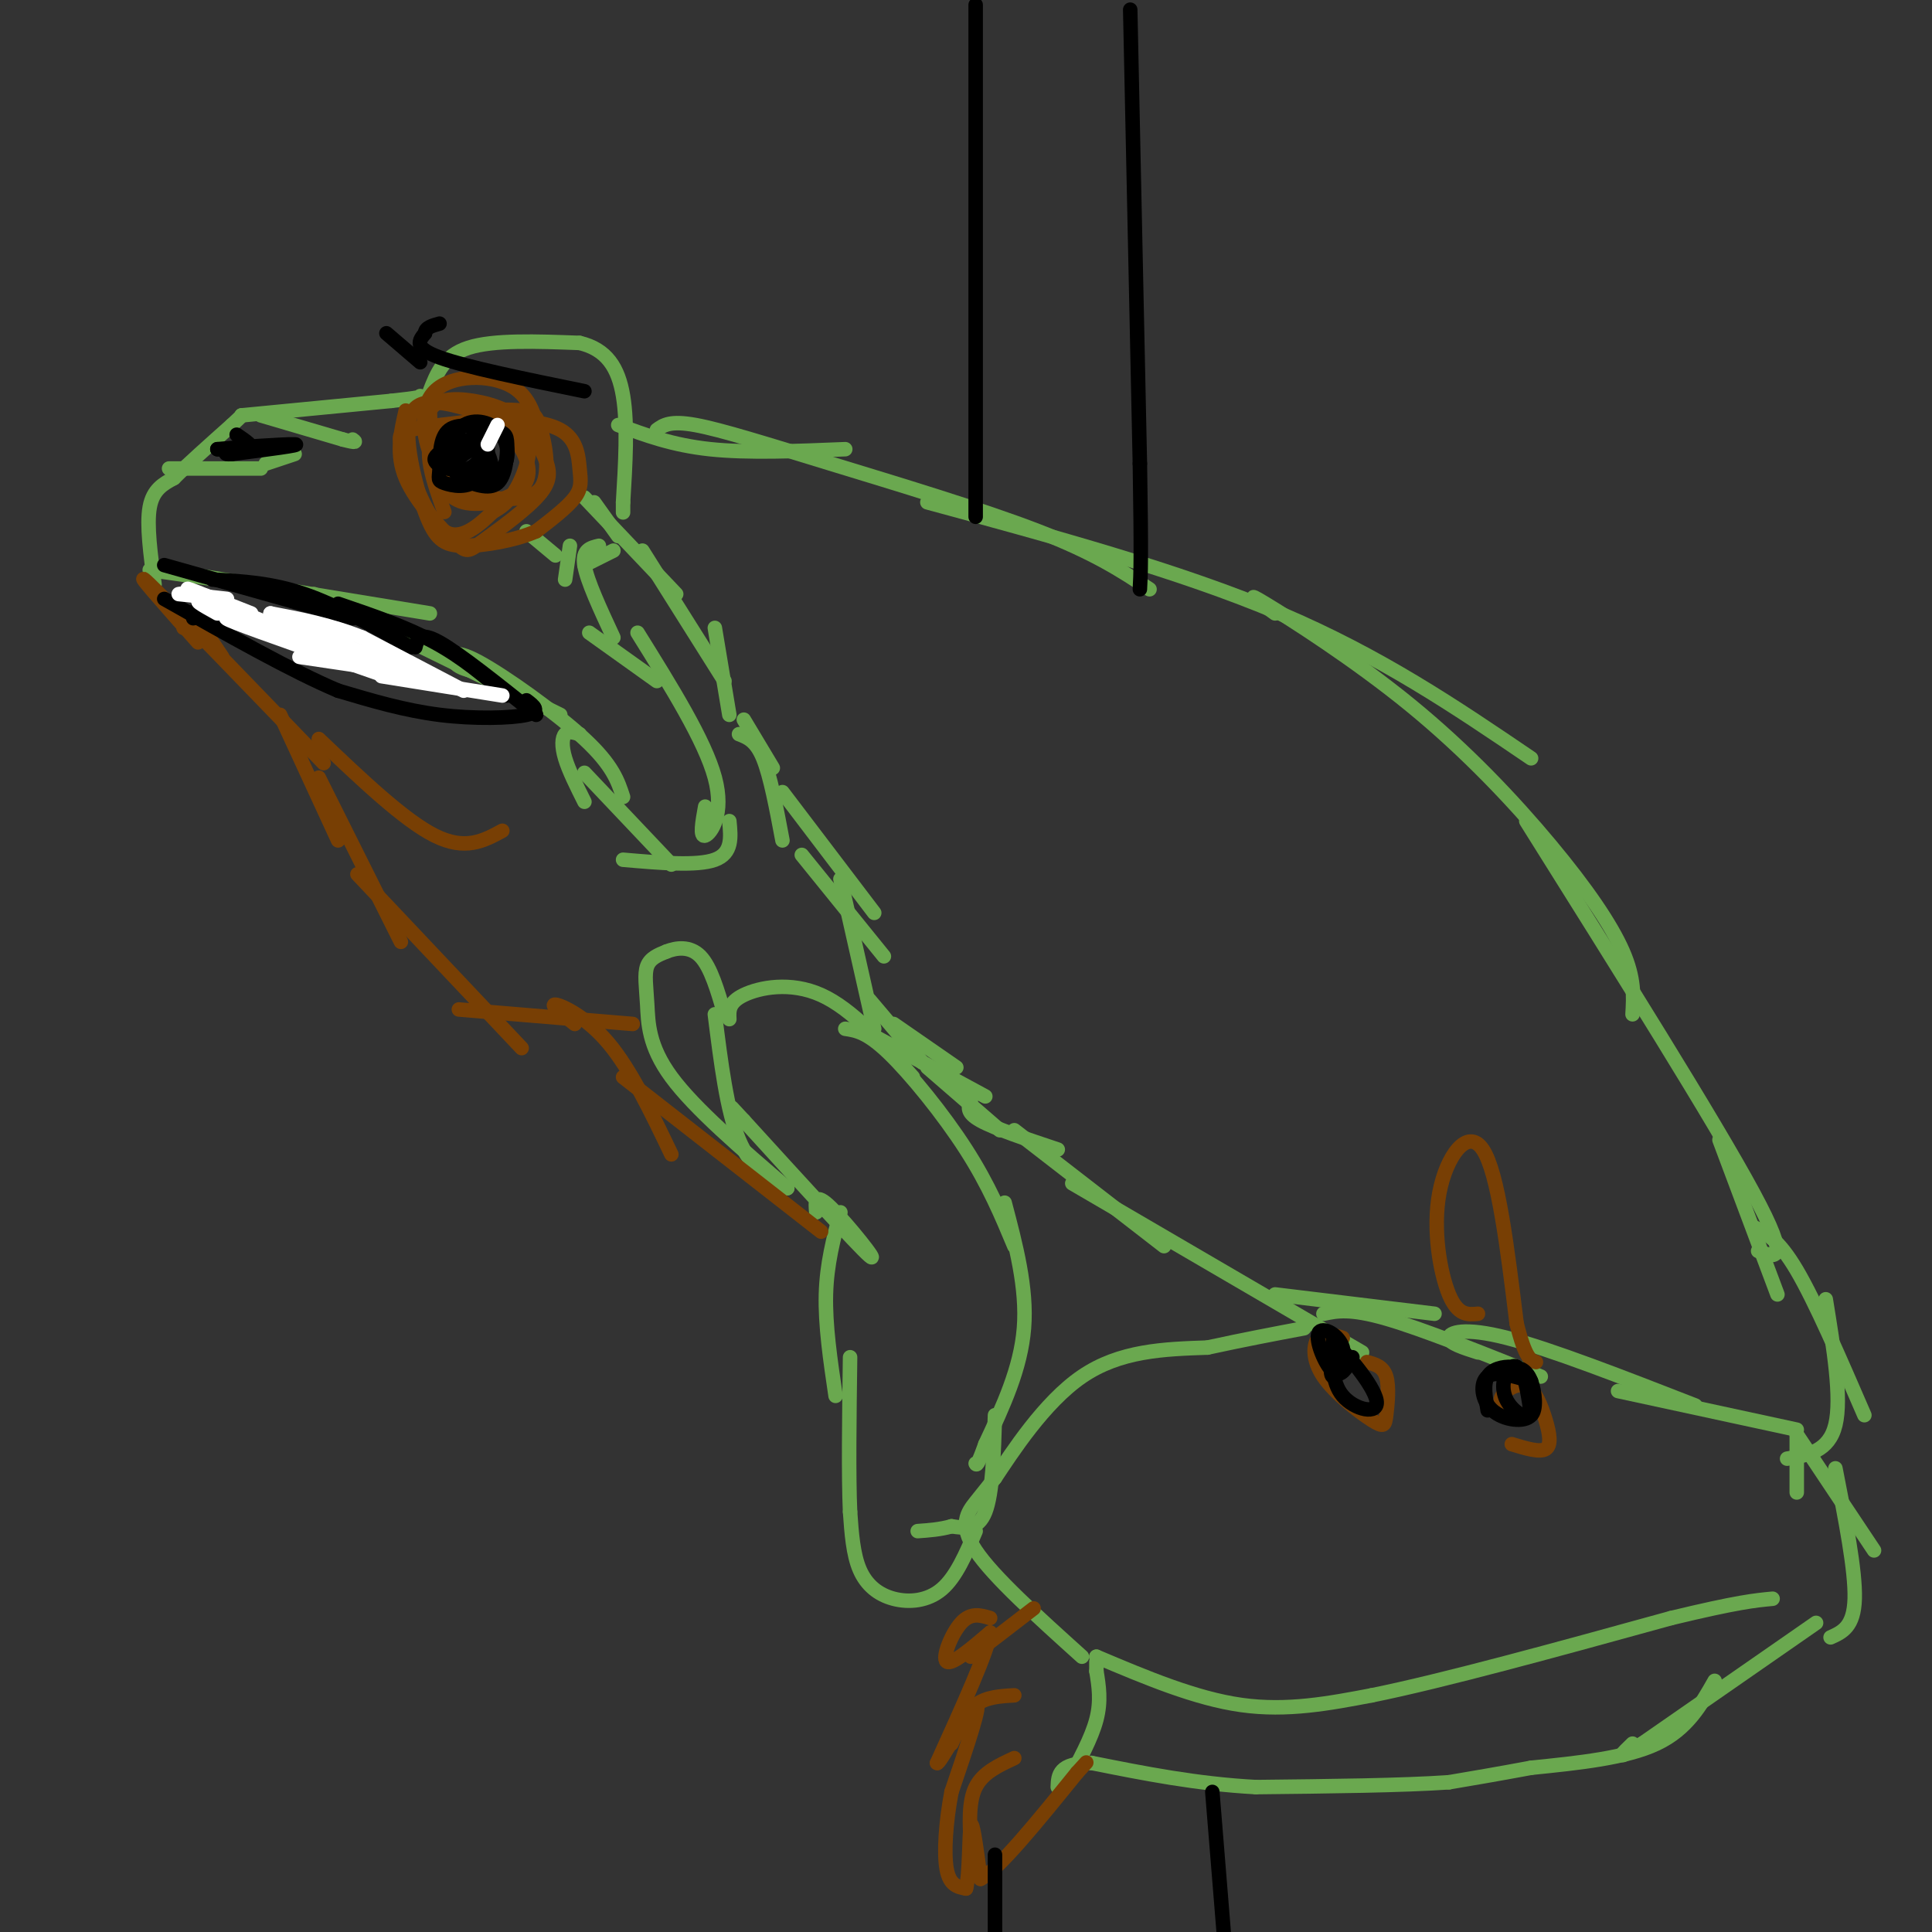 <svg viewBox='0 0 400 400' version='1.1' xmlns='http://www.w3.org/2000/svg' xmlns:xlink='http://www.w3.org/1999/xlink'><rect x="0" y="0" width="400" height="400" fill="#333333" stroke="none"/><g fill='none' stroke='#6aa84f' stroke-width='3' stroke-linecap='round' stroke-linejoin='round'><path d='M123,104c0.000,0.000 5.000,7.000 5,7'/><path d='M121,103c0.000,0.000 19.000,20.000 19,20'/><path d='M133,114c0.000,0.000 17.000,27.000 17,27'/><path d='M148,130c0.000,0.000 3.000,18.000 3,18'/><path d='M154,149c0.000,0.000 6.000,10.000 6,10'/><path d='M153,152c1.750,0.667 3.500,1.333 5,5c1.500,3.667 2.750,10.333 4,17'/><path d='M162,164c0.000,0.000 19.000,25.000 19,25'/><path d='M166,177c0.000,0.000 17.000,21.000 17,21'/><path d='M174,182c0.000,0.000 7.000,31.000 7,31'/><path d='M180,207c0.000,0.000 11.000,13.000 11,13'/><path d='M185,212c0.000,0.000 13.000,9.000 13,9'/><path d='M180,214c0.000,0.000 24.000,13.000 24,13'/><path d='M192,221c0.000,0.000 15.000,13.000 15,13'/><path d='M201,228c-0.500,1.167 -1.000,2.333 2,4c3.000,1.667 9.500,3.833 16,6'/><path d='M210,234c0.000,0.000 31.000,24.000 31,24'/><path d='M222,245c0.000,0.000 60.000,35.000 60,35'/><path d='M264,268c0.000,0.000 33.000,4.000 33,4'/><path d='M274,272c2.750,-0.583 5.500,-1.167 13,1c7.500,2.167 19.750,7.083 32,12'/><path d='M306,280c-3.000,-0.956 -6.000,-1.911 -6,-3c0.000,-1.089 3.000,-2.311 12,0c9.000,2.311 24.000,8.156 39,14'/><path d='M335,288c0.000,0.000 37.000,8.000 37,8'/><path d='M372,297c0.000,0.000 0.000,12.000 0,12'/><path d='M372,297c0.000,0.000 16.000,24.000 16,24'/><path d='M380,304c2.083,10.583 4.167,21.167 4,27c-0.167,5.833 -2.583,6.917 -5,8'/><path d='M376,336c0.000,0.000 -36.000,25.000 -36,25'/><path d='M340,361c-6.333,4.167 -4.167,2.083 -2,0'/><path d='M355,348c-2.833,5.000 -5.667,10.000 -12,13c-6.333,3.000 -16.167,4.000 -26,5'/><path d='M317,366c-7.167,1.333 -12.083,2.167 -17,3'/><path d='M300,369c-9.500,0.667 -24.750,0.833 -40,1'/><path d='M260,370c-12.333,-0.667 -23.167,-2.833 -34,-5'/><path d='M226,365c-6.833,0.000 -6.917,2.500 -7,5'/><path d='M221,369c2.500,-4.583 5.000,-9.167 6,-13c1.000,-3.833 0.500,-6.917 0,-10'/><path d='M227,346c0.000,-2.000 0.000,-2.000 0,-2'/><path d='M227,343c0.000,0.000 0.100,0.100 0.1,0.1'/><path d='M227,343c10.250,4.333 20.500,8.667 30,10c9.500,1.333 18.250,-0.333 27,-2'/><path d='M284,351c14.833,-3.000 38.417,-9.500 62,-16'/><path d='M346,335c13.833,-3.333 17.417,-3.667 21,-4'/><path d='M224,343c-9.200,-8.289 -18.400,-16.578 -22,-22c-3.600,-5.422 -1.600,-7.978 0,-10c1.600,-2.022 2.800,-3.511 4,-5'/><path d='M206,306c3.467,-5.178 10.133,-15.622 18,-21c7.867,-5.378 16.933,-5.689 26,-6'/><path d='M250,279c7.667,-1.667 13.833,-2.833 20,-4'/><path d='M89,81c1.417,-3.667 2.833,-7.333 8,-9c5.167,-1.667 14.083,-1.333 23,-1'/><path d='M120,71c5.578,1.311 8.022,5.089 9,11c0.978,5.911 0.489,13.956 0,22'/><path d='M129,104c0.000,3.667 0.000,1.833 0,0'/><path d='M128,88c5.583,2.083 11.167,4.167 19,5c7.833,0.833 17.917,0.417 28,0'/><path d='M136,89c1.357,-0.982 2.714,-1.964 8,-1c5.286,0.964 14.500,3.875 28,8c13.500,4.125 31.286,9.464 43,14c11.714,4.536 17.357,8.268 23,12'/><path d='M192,104c26.083,7.083 52.167,14.167 73,23c20.833,8.833 36.417,19.417 52,30'/><path d='M264,127c-3.480,-2.499 -6.960,-4.998 -2,-2c4.960,2.998 18.360,11.494 30,21c11.640,9.506 21.518,20.021 29,29c7.482,8.979 12.566,16.423 15,22c2.434,5.577 2.217,9.289 2,13'/><path d='M316,170c19.500,31.083 39.000,62.167 47,77c8.000,14.833 4.500,13.417 1,12'/><path d='M356,236c0.000,0.000 12.000,32.000 12,32'/><path d='M363,254c2.583,1.250 5.167,2.500 9,9c3.833,6.500 8.917,18.250 14,30'/><path d='M378,269c1.667,10.250 3.333,20.500 2,26c-1.333,5.500 -5.667,6.250 -10,7'/><path d='M32,121c-0.833,-6.167 -1.667,-12.333 -1,-16c0.667,-3.667 2.833,-4.833 5,-6'/><path d='M36,99c2.833,-2.833 7.417,-6.917 12,-11'/><path d='M48,88c2.333,-2.167 2.167,-2.083 2,-2'/><path d='M50,86c0.000,0.000 31.000,-3.000 31,-3'/><path d='M81,83c6.167,-0.667 6.083,-0.833 6,-1'/><path d='M54,86c0.000,0.000 17.000,5.000 17,5'/><path d='M71,91c3.167,0.833 2.583,0.417 2,0'/><path d='M35,97c0.000,0.000 19.000,0.000 19,0'/><path d='M55,96c0.000,0.000 6.000,-2.000 6,-2'/><path d='M31,118c0.000,0.000 21.000,3.000 21,3'/><path d='M34,118c0.000,0.000 55.000,9.000 55,9'/><path d='M65,123c0.000,0.000 51.000,25.000 51,25'/><path d='M98,139c-1.649,-0.440 -3.298,-0.881 -4,-2c-0.702,-1.119 -0.458,-2.917 5,0c5.458,2.917 16.131,10.548 22,16c5.869,5.452 6.935,8.726 8,12'/><path d='M120,152c-1.178,-0.356 -2.356,-0.711 -3,0c-0.644,0.711 -0.756,2.489 0,5c0.756,2.511 2.378,5.756 4,9'/><path d='M121,160c0.000,0.000 18.000,19.000 18,19'/><path d='M129,178c7.667,0.667 15.333,1.333 19,0c3.667,-1.333 3.333,-4.667 3,-8'/><path d='M146,167c-0.578,3.200 -1.156,6.400 0,6c1.156,-0.400 4.044,-4.400 2,-12c-2.044,-7.600 -9.022,-18.800 -16,-30'/><path d='M136,141c0.000,0.000 -14.000,-10.000 -14,-10'/><path d='M127,132c-2.750,-5.917 -5.500,-11.833 -6,-15c-0.500,-3.167 1.250,-3.583 3,-4'/><path d='M117,120c0.000,0.000 1.000,-7.000 1,-7'/><path d='M121,117c0.000,0.000 6.000,-3.000 6,-3'/><path d='M115,115c0.000,0.000 -6.000,-5.000 -6,-5'/><path d='M148,210c1.250,10.000 2.500,20.000 5,26c2.500,6.000 6.250,8.000 10,10'/><path d='M163,246c-9.601,-8.244 -19.202,-16.488 -24,-23c-4.798,-6.512 -4.792,-11.292 -5,-15c-0.208,-3.708 -0.631,-6.345 0,-8c0.631,-1.655 2.315,-2.327 4,-3'/><path d='M138,197c1.956,-0.778 4.844,-1.222 7,1c2.156,2.222 3.578,7.111 5,12'/><path d='M151,211c-0.089,-1.733 -0.178,-3.467 3,-5c3.178,-1.533 9.622,-2.867 16,0c6.378,2.867 12.689,9.933 19,17'/><path d='M175,213c2.244,0.333 4.489,0.667 9,5c4.511,4.333 11.289,12.667 16,20c4.711,7.333 7.356,13.667 10,20'/><path d='M208,249c2.333,8.833 4.667,17.667 4,26c-0.667,8.333 -4.333,16.167 -8,24'/><path d='M204,299c-1.667,4.667 -1.833,4.333 -2,4'/><path d='M206,293c-0.250,8.083 -0.500,16.167 -2,20c-1.500,3.833 -4.250,3.417 -7,3'/><path d='M197,316c-2.333,0.667 -4.667,0.833 -7,1'/><path d='M202,317c-2.024,4.738 -4.048,9.476 -7,12c-2.952,2.524 -6.833,2.833 -10,2c-3.167,-0.833 -5.619,-2.810 -7,-6c-1.381,-3.190 -1.690,-7.595 -2,-12'/><path d='M176,313c-0.333,-7.333 -0.167,-19.667 0,-32'/><path d='M173,289c-1.083,-7.333 -2.167,-14.667 -2,-21c0.167,-6.333 1.583,-11.667 3,-17'/><path d='M169,251c-0.200,-2.156 -0.400,-4.311 3,-1c3.400,3.311 10.400,12.089 8,10c-2.400,-2.089 -14.200,-15.044 -26,-28'/><path d='M154,232c-4.333,-4.667 -2.167,-2.333 0,0'/></g>
<g fill='none' stroke='#783f04' stroke-width='3' stroke-linecap='round' stroke-linejoin='round'><path d='M38,130c0.333,-1.500 0.667,-3.000 2,-2c1.333,1.000 3.667,4.500 6,8'/><path d='M41,133c-7.167,-8.083 -14.333,-16.167 -10,-12c4.333,4.167 20.167,20.583 36,37'/><path d='M58,148c0.000,0.000 12.000,26.000 12,26'/><path d='M66,161c0.000,0.000 17.000,34.000 17,34'/><path d='M74,181c0.000,0.000 34.000,36.000 34,36'/><path d='M95,209c0.000,0.000 36.000,3.000 36,3'/><path d='M119,212c-2.622,-2.067 -5.244,-4.133 -4,-4c1.244,0.133 6.356,2.467 11,8c4.644,5.533 8.822,14.267 13,23'/><path d='M129,223c0.000,0.000 41.000,32.000 41,32'/><path d='M66,153c8.833,8.417 17.667,16.833 24,20c6.333,3.167 10.167,1.083 14,-1'/><path d='M205,335c-2.000,-0.600 -4.000,-1.200 -6,1c-2.000,2.200 -4.000,7.200 -3,8c1.000,0.800 5.000,-2.600 9,-6'/><path d='M205,338c-0.333,3.500 -5.667,15.250 -11,27'/><path d='M194,365c0.289,0.733 6.511,-10.933 8,-12c1.489,-1.067 -1.756,8.467 -5,18'/><path d='M197,371c-1.178,6.178 -1.622,12.622 -1,16c0.622,3.378 2.311,3.689 4,4'/><path d='M200,391c0.756,-2.756 0.644,-11.644 1,-13c0.356,-1.356 1.178,4.822 2,11'/><path d='M203,389c3.667,-1.833 11.833,-11.917 20,-22'/><path d='M223,367c3.333,-3.667 1.667,-1.833 0,0'/><path d='M201,382c-0.250,-4.500 -0.500,-9.000 1,-12c1.500,-3.000 4.750,-4.500 8,-6'/><path d='M197,361c1.417,-3.167 2.833,-6.333 5,-8c2.167,-1.667 5.083,-1.833 8,-2'/><path d='M201,343c0.000,0.000 13.000,-10.000 13,-10'/><path d='M306,272c-2.083,0.202 -4.167,0.405 -6,-4c-1.833,-4.405 -3.417,-13.417 -2,-21c1.417,-7.583 5.833,-13.738 9,-9c3.167,4.738 5.083,20.369 7,36'/><path d='M314,274c1.833,7.333 2.917,7.667 4,8'/><path d='M312,292c-0.879,-0.879 -1.758,-1.758 -1,-3c0.758,-1.242 3.152,-2.848 5,-2c1.848,0.848 3.152,4.152 4,7c0.848,2.848 1.242,5.242 0,6c-1.242,0.758 -4.121,-0.121 -7,-1'/><path d='M283,282c1.676,0.448 3.353,0.897 4,3c0.647,2.103 0.265,5.862 0,8c-0.265,2.138 -0.411,2.656 -3,1c-2.589,-1.656 -7.620,-5.484 -10,-9c-2.380,-3.516 -2.109,-6.719 -1,-8c1.109,-1.281 3.054,-0.641 5,0'/><path d='M92,106c-2.311,-6.422 -4.622,-12.844 -2,-16c2.622,-3.156 10.178,-3.044 14,-2c3.822,1.044 3.911,3.022 4,5'/><path d='M108,93c1.254,2.311 2.388,5.589 0,8c-2.388,2.411 -8.297,3.957 -12,3c-3.703,-0.957 -5.201,-4.416 -6,-8c-0.799,-3.584 -0.900,-7.292 -1,-11'/><path d='M89,85c1.201,-2.343 4.703,-2.700 9,-2c4.297,0.700 9.388,2.458 11,6c1.612,3.542 -0.254,8.869 -2,12c-1.746,3.131 -3.373,4.065 -5,5'/><path d='M102,106c-2.585,2.499 -6.549,6.247 -10,4c-3.451,-2.247 -6.391,-10.490 -8,-15c-1.609,-4.510 -1.888,-5.289 1,-6c2.888,-0.711 8.944,-1.356 15,-2'/><path d='M100,87c5.711,-0.268 12.490,0.062 16,2c3.510,1.938 3.753,5.483 4,8c0.247,2.517 0.499,4.005 -1,6c-1.499,1.995 -4.750,4.498 -8,7'/><path d='M111,110c-4.239,1.871 -10.837,3.048 -15,3c-4.163,-0.048 -5.890,-1.321 -8,-7c-2.110,-5.679 -4.603,-15.766 -3,-20c1.603,-4.234 7.301,-2.617 13,-1'/><path d='M98,85c4.072,-0.212 7.751,-0.242 10,0c2.249,0.242 3.067,0.758 4,4c0.933,3.242 1.981,9.212 0,12c-1.981,2.788 -6.990,2.394 -12,2'/><path d='M100,103c-3.885,-0.424 -7.598,-2.485 -10,-7c-2.402,-4.515 -3.493,-11.485 0,-15c3.493,-3.515 11.569,-3.576 16,-1c4.431,2.576 5.215,7.788 6,13'/><path d='M112,93c1.602,3.486 2.606,5.702 0,9c-2.606,3.298 -8.822,7.678 -12,10c-3.178,2.322 -3.317,2.587 -6,0c-2.683,-2.587 -7.909,-8.025 -10,-13c-2.091,-4.975 -1.045,-9.488 0,-14'/></g>
<g fill='none' stroke='#000000' stroke-width='3' stroke-linecap='round' stroke-linejoin='round'><path d='M95,97c-1.514,-0.882 -3.027,-1.764 -2,-3c1.027,-1.236 4.595,-2.826 6,-2c1.405,0.826 0.648,4.069 -2,5c-2.648,0.931 -7.185,-0.448 -7,-2c0.185,-1.552 5.093,-3.276 10,-5'/><path d='M100,90c1.730,1.190 1.055,6.665 -1,9c-2.055,2.335 -5.489,1.529 -7,1c-1.511,-0.529 -1.100,-0.780 -1,-3c0.100,-2.220 -0.111,-6.407 2,-8c2.111,-1.593 6.545,-0.592 9,0c2.455,0.592 2.930,0.775 3,3c0.070,2.225 -0.266,6.493 -2,8c-1.734,1.507 -4.867,0.254 -8,-1'/><path d='M95,99c-1.675,-2.302 -1.861,-7.557 0,-10c1.861,-2.443 5.770,-2.074 8,0c2.230,2.074 2.783,5.851 1,8c-1.783,2.149 -5.901,2.669 -8,2c-2.099,-0.669 -2.181,-2.526 -1,-4c1.181,-1.474 3.623,-2.564 5,-2c1.377,0.564 1.688,2.782 2,5'/><path d='M102,98c0.333,0.833 0.167,0.417 0,0'/></g>
<g fill='none' stroke='#ffffff' stroke-width='3' stroke-linecap='round' stroke-linejoin='round'><path d='M101,92c1.000,-2.000 2.000,-4.000 2,-4c0.000,0.000 -1.000,2.000 -2,4'/></g>
<g fill='none' stroke='#000000' stroke-width='3' stroke-linecap='round' stroke-linejoin='round'><path d='M49,90c1.833,1.250 3.667,2.500 3,3c-0.667,0.500 -3.833,0.250 -7,0'/><path d='M45,93c3.044,-0.311 14.156,-1.089 16,-1c1.844,0.089 -5.578,1.044 -13,2'/><path d='M48,94c-2.167,0.167 -1.083,-0.417 0,-1'/><path d='M280,281c-1.183,2.206 -2.367,4.411 -4,3c-1.633,-1.411 -3.716,-6.440 -3,-8c0.716,-1.560 4.231,0.349 5,3c0.769,2.651 -1.209,6.043 -2,6c-0.791,-0.043 -0.396,-3.522 0,-7'/><path d='M276,278c2.429,1.548 8.500,8.917 9,12c0.500,3.083 -4.571,1.881 -7,-1c-2.429,-2.881 -2.214,-7.440 -2,-12'/><path d='M308,292c-0.455,-2.701 -0.911,-5.402 0,-7c0.911,-1.598 3.188,-2.091 5,-2c1.812,0.091 3.161,0.768 4,3c0.839,2.232 1.170,6.021 0,7c-1.170,0.979 -3.839,-0.851 -5,-3c-1.161,-2.149 -0.813,-4.617 0,-6c0.813,-1.383 2.089,-1.681 3,0c0.911,1.681 1.455,5.340 2,9'/><path d='M317,293c-1.333,1.595 -5.667,1.083 -8,-1c-2.333,-2.083 -2.667,-5.738 -1,-7c1.667,-1.262 5.333,-0.131 9,1'/><path d='M34,117c0.000,0.000 39.000,11.000 39,11'/><path d='M44,120c6.083,0.333 12.167,0.667 19,3c6.833,2.333 14.417,6.667 22,11'/><path d='M70,125c7.083,2.417 14.167,4.833 20,8c5.833,3.167 10.417,7.083 15,11'/><path d='M86,134c0.417,-1.667 0.833,-3.333 5,-1c4.167,2.333 12.083,8.667 20,15'/><path d='M121,81c-12.250,-2.500 -24.500,-5.000 -30,-7c-5.500,-2.000 -4.250,-3.500 -3,-5'/><path d='M88,69c0.000,-1.167 1.500,-1.583 3,-2'/><path d='M80,69c0.000,0.000 7.000,6.000 7,6'/><path d='M202,1c0.000,0.000 0.000,106.000 0,106'/><path d='M234,2c0.000,0.000 2.000,94.000 2,94'/><path d='M236,96c0.333,20.000 0.167,23.000 0,26'/><path d='M206,384c0.000,0.000 0.000,16.000 0,16'/><path d='M251,371c0.000,0.000 3.000,37.000 3,37'/><path d='M109,145c1.533,1.156 3.067,2.311 0,3c-3.067,0.689 -10.733,0.911 -18,0c-7.267,-0.911 -14.133,-2.956 -21,-5'/><path d='M70,143c-9.500,-4.000 -22.750,-11.500 -36,-19'/><path d='M40,128c0.000,0.000 2.000,-5.000 2,-5'/></g>
<g fill='none' stroke='#ffffff' stroke-width='3' stroke-linecap='round' stroke-linejoin='round'><path d='M37,123c4.917,0.500 9.833,1.000 10,1c0.167,0.000 -4.417,-0.500 -9,-1'/><path d='M38,123c-1.167,-0.167 0.417,-0.083 2,0'/><path d='M52,127c-7.167,-2.833 -14.333,-5.667 -13,-5c1.333,0.667 11.167,4.833 21,9'/><path d='M45,127c-3.000,-1.667 -6.000,-3.333 -2,-2c4.000,1.333 15.000,5.667 26,10'/><path d='M52,129c-3.833,-0.917 -7.667,-1.833 -3,0c4.667,1.833 17.833,6.417 31,11'/><path d='M62,136c0.000,0.000 27.000,4.000 27,4'/><path d='M79,140c0.000,0.000 25.000,4.000 25,4'/><path d='M96,143c0.000,0.000 -21.000,-11.000 -21,-11'/><path d='M75,132c-6.667,-2.667 -12.833,-3.833 -19,-5'/><path d='M56,127c3.489,1.889 21.711,9.111 28,12c6.289,2.889 0.644,1.444 -5,0'/><path d='M79,139c-2.667,-0.833 -6.833,-2.917 -11,-5'/></g>
</svg>